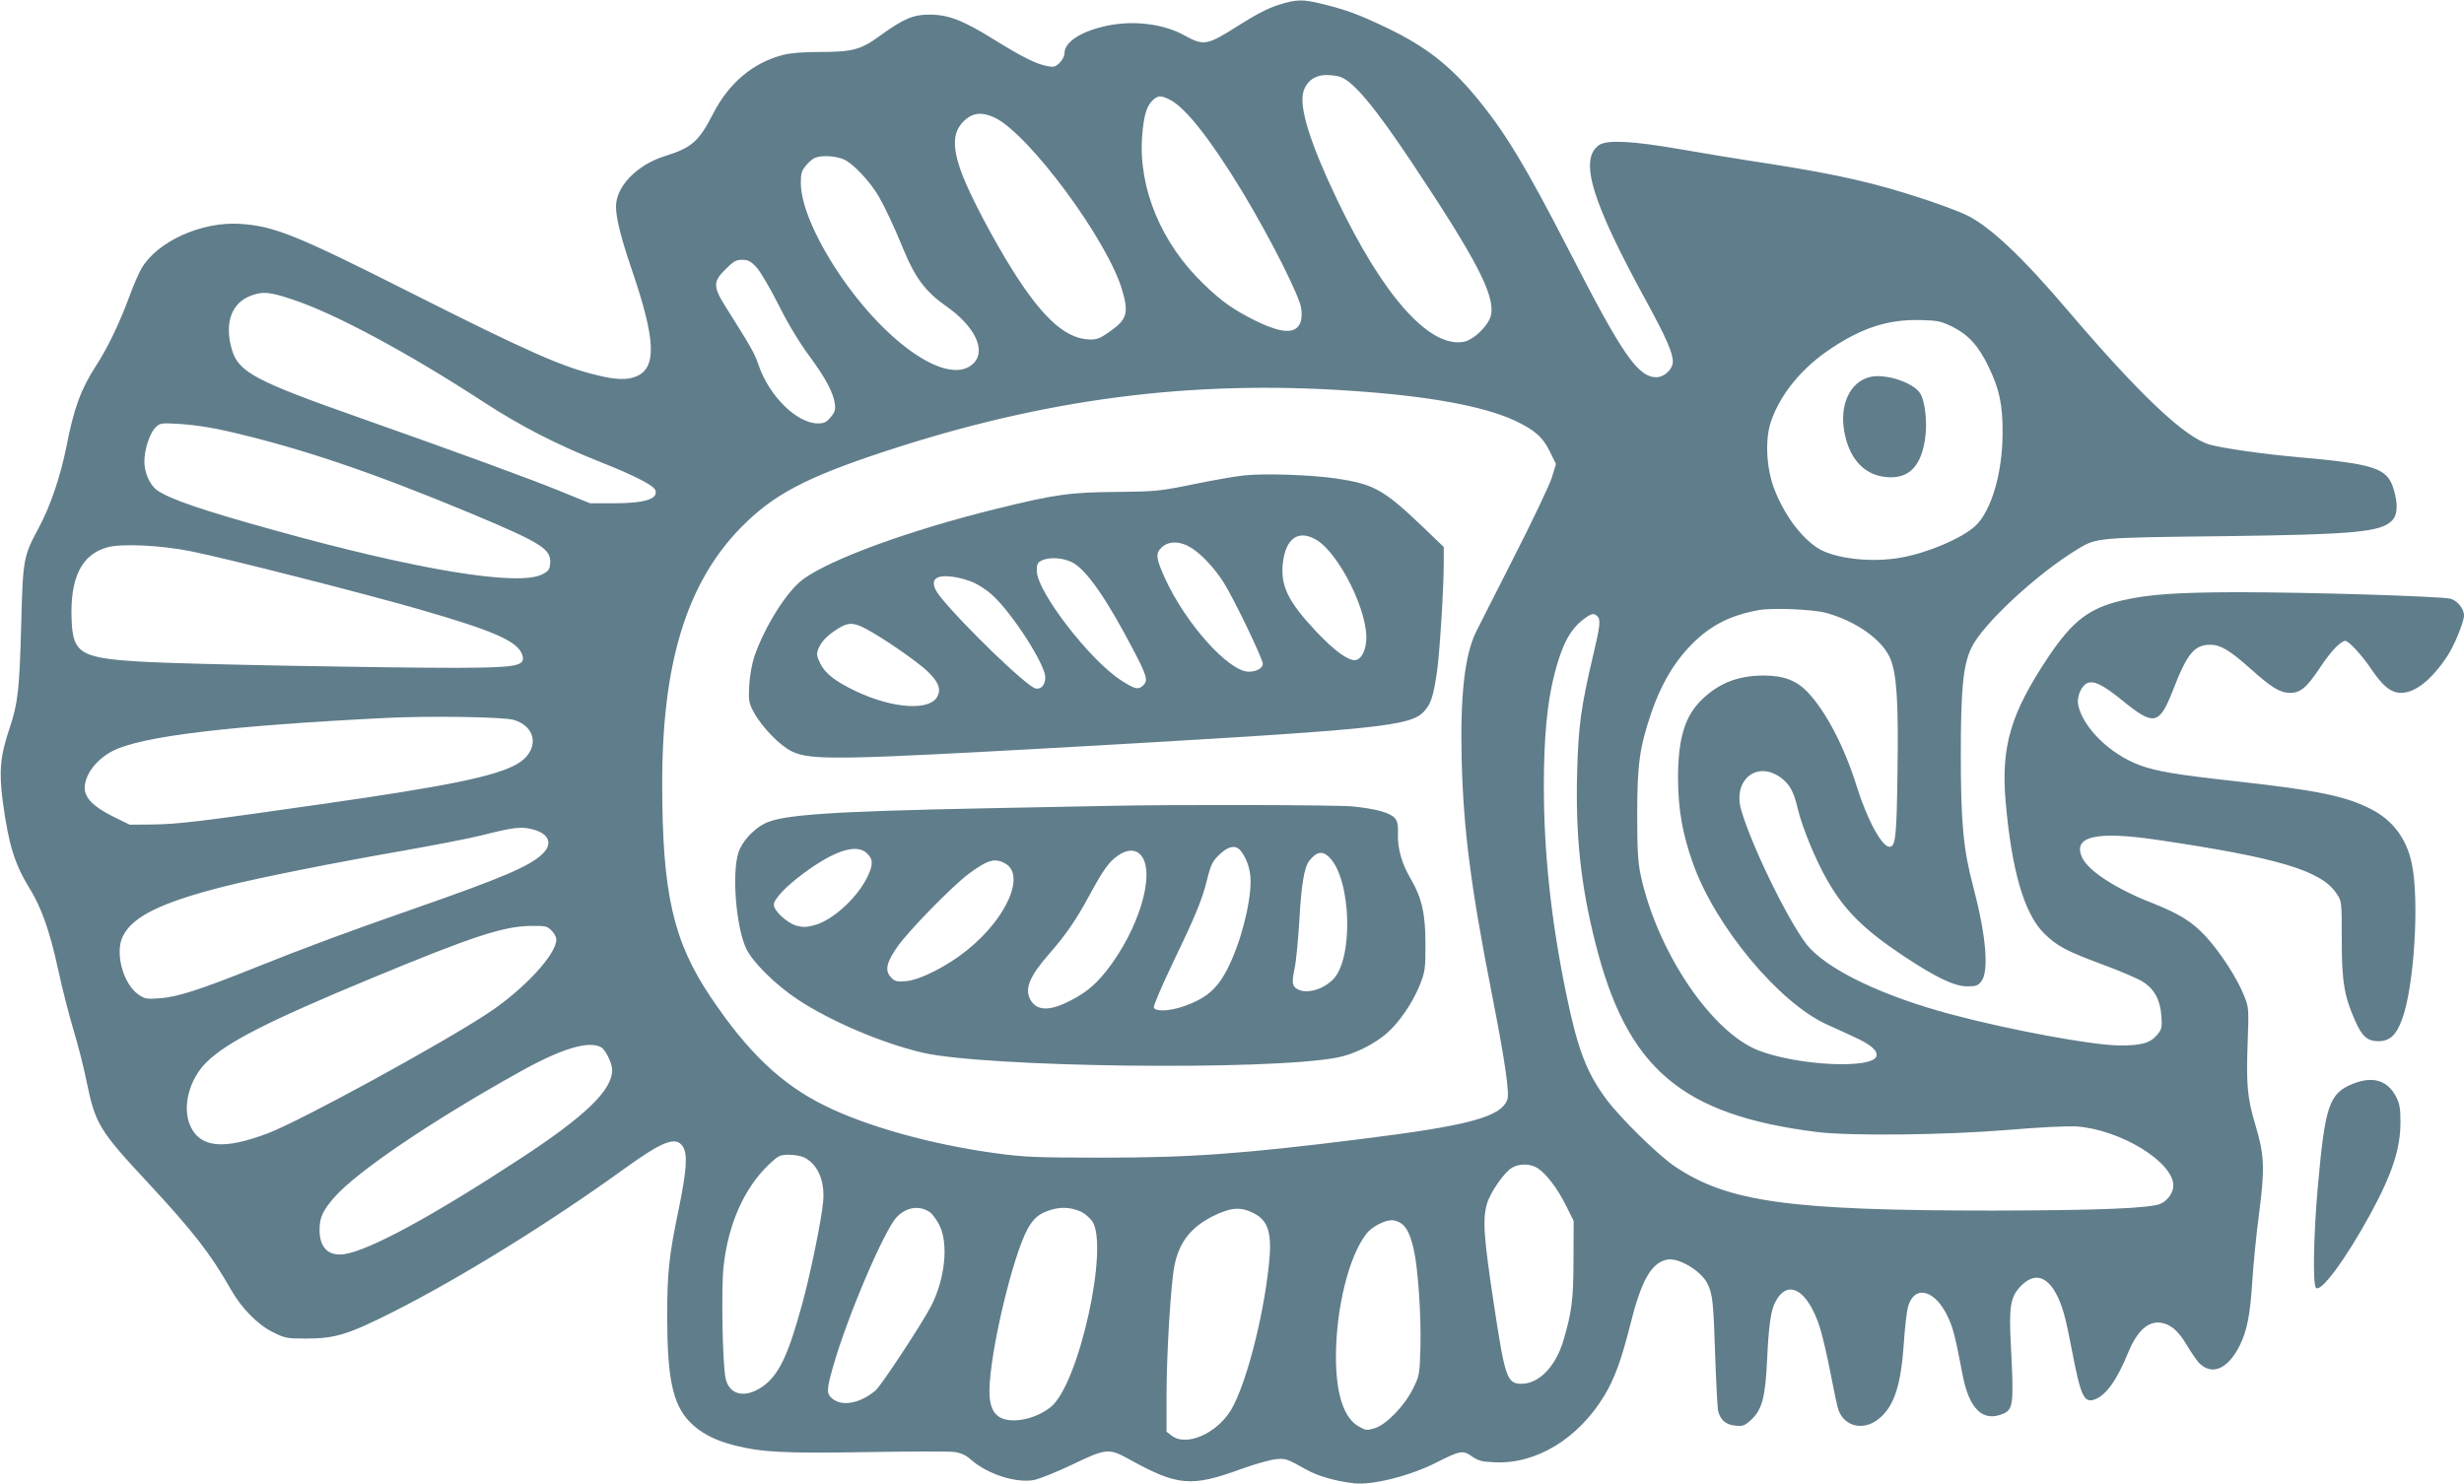 <?xml version="1.0" standalone="no"?>
<!DOCTYPE svg PUBLIC "-//W3C//DTD SVG 20010904//EN"
 "http://www.w3.org/TR/2001/REC-SVG-20010904/DTD/svg10.dtd">
<svg version="1.0" xmlns="http://www.w3.org/2000/svg"
 width="1280pt" height="771pt" viewBox="0 0 1280 771"
 preserveAspectRatio="xMidYMid meet">
<g transform="translate(0,771) scale(0.1,-0.1)"
fill="#607d8b" stroke="none">
<path d="M6640 7684 c-52 -16 -119 -51 -210 -109 -159 -101 -177 -104 -275
-50 -109 61 -265 81 -406 51 -134 -29 -219 -84 -219 -142 0 -14 -11 -36 -25
-50 -21 -21 -31 -24 -62 -18 -60 11 -128 45 -277 137 -163 102 -242 132 -341
131 -82 0 -134 -23 -254 -110 -98 -72 -143 -84 -309 -84 -90 0 -154 -5 -196
-16 -153 -39 -279 -145 -360 -302 -75 -147 -113 -180 -252 -223 -144 -45 -254
-157 -254 -262 0 -60 25 -161 85 -337 122 -359 127 -501 20 -546 -47 -19 -104
-18 -201 6 -183 43 -365 124 -974 431 -591 298 -706 345 -885 356 -199 12
-429 -92 -510 -232 -14 -23 -43 -90 -65 -151 -49 -133 -114 -267 -171 -354
-78 -121 -115 -219 -154 -421 -31 -154 -83 -309 -144 -422 -80 -149 -82 -161
-91 -507 -9 -334 -17 -403 -59 -530 -50 -147 -57 -228 -37 -382 31 -229 61
-326 142 -458 60 -97 104 -224 145 -413 21 -99 58 -242 80 -316 23 -75 55
-199 70 -276 44 -213 66 -250 309 -511 246 -265 333 -377 440 -565 54 -96 140
-183 218 -221 62 -31 73 -33 172 -33 152 0 219 21 455 140 357 181 816 466
1195 740 202 146 271 173 307 118 26 -39 20 -122 -20 -320 -52 -247 -61 -336
-61 -563 0 -318 28 -454 115 -546 56 -58 129 -97 234 -124 143 -36 257 -42
685 -35 223 4 429 4 456 1 38 -6 61 -16 90 -42 85 -74 232 -121 325 -104 30 6
119 42 199 80 174 84 190 86 292 30 256 -142 325 -148 588 -52 69 25 148 47
177 50 53 5 55 4 165 -57 56 -31 147 -57 240 -68 95 -11 289 37 426 106 129
65 141 67 188 34 33 -23 52 -28 119 -31 215 -10 433 122 569 346 53 87 90 190
135 369 57 229 108 320 190 338 58 13 177 -57 210 -123 28 -56 32 -94 41 -377
5 -143 12 -271 15 -285 12 -48 39 -72 87 -77 40 -5 49 -2 81 26 60 54 78 117
87 321 8 171 19 251 42 294 64 126 170 65 233 -135 13 -42 38 -149 55 -238 17
-89 35 -174 41 -189 34 -89 137 -108 215 -39 75 65 109 171 124 387 5 80 15
164 21 187 32 121 142 94 209 -52 26 -56 37 -98 75 -297 34 -179 105 -248 210
-204 54 23 57 50 41 357 -11 204 -2 253 55 310 87 87 171 30 222 -151 9 -30
27 -116 41 -190 45 -235 62 -272 119 -251 58 22 115 102 171 240 47 115 105
169 173 158 51 -9 89 -42 133 -116 22 -37 50 -77 61 -90 67 -71 151 -37 213
86 39 78 55 160 66 332 5 85 21 247 36 360 30 232 27 301 -20 457 -41 136 -48
211 -40 419 7 188 6 191 -19 253 -37 92 -123 224 -199 307 -72 77 -136 117
-283 175 -185 73 -326 165 -358 233 -53 112 71 141 398 92 621 -92 845 -159
923 -278 27 -40 27 -41 27 -241 0 -217 13 -293 70 -421 35 -80 64 -105 120
-105 59 0 93 31 123 113 63 167 91 617 51 809 -27 131 -100 228 -216 286 -130
66 -278 96 -693 142 -317 35 -417 52 -507 85 -153 58 -292 194 -317 311 -9 41
15 100 46 114 34 16 82 -8 180 -87 169 -138 195 -132 269 58 71 183 109 229
191 229 53 0 100 -28 208 -124 110 -99 155 -126 206 -126 55 0 86 26 158 134
55 83 106 136 130 136 17 0 87 -76 134 -146 60 -89 103 -124 155 -124 74 0
159 68 241 192 35 52 86 177 86 210 0 35 -35 78 -70 87 -50 13 -742 34 -1105
34 -322 -1 -463 -11 -602 -43 -170 -40 -256 -106 -380 -290 -198 -296 -249
-467 -224 -757 31 -354 96 -579 198 -681 68 -68 118 -94 304 -163 90 -33 183
-73 209 -89 62 -39 92 -95 98 -179 4 -61 2 -69 -22 -98 -36 -43 -84 -56 -198
-55 -145 2 -567 80 -878 163 -338 91 -610 218 -727 341 -87 90 -300 519 -358
720 -44 154 80 257 204 169 48 -35 69 -73 90 -163 23 -97 94 -270 154 -373 90
-157 191 -256 395 -392 169 -112 265 -158 331 -158 47 0 56 3 75 28 39 53 23
239 -44 492 -51 192 -64 332 -64 685 0 340 12 464 55 554 58 123 347 391 559
517 92 55 106 56 750 63 683 9 816 21 876 81 29 29 32 85 9 162 -33 111 -95
132 -500 168 -181 16 -389 46 -456 65 -129 36 -367 262 -739 699 -233 274
-397 429 -519 491 -32 16 -126 52 -207 79 -266 89 -458 133 -834 192 -140 21
-347 55 -460 75 -242 42 -371 48 -412 21 -107 -73 -42 -290 247 -817 101 -186
135 -263 135 -309 0 -39 -44 -81 -85 -81 -96 0 -177 117 -450 650 -233 453
-337 625 -489 808 -136 164 -263 262 -461 357 -146 70 -212 94 -334 124 -104
26 -137 25 -231 -5z m324 -374 c70 -26 180 -159 374 -450 332 -499 427 -682
408 -785 -10 -53 -89 -131 -142 -141 -179 -33 -421 240 -661 745 -136 284
-194 472 -173 551 15 57 60 90 120 90 27 0 60 -4 74 -10z m-885 -119 c81 -42
210 -206 374 -476 149 -247 301 -549 307 -610 5 -48 -1 -76 -21 -96 -33 -33
-105 -21 -220 36 -115 58 -172 98 -267 190 -218 209 -338 495 -319 764 8 106
22 157 52 187 29 29 45 30 94 5z m-910 -93 c179 -88 584 -636 660 -894 36
-122 26 -154 -67 -219 -47 -33 -65 -40 -102 -39 -133 4 -261 127 -436 419
-107 180 -206 375 -237 470 -44 131 -34 204 35 259 41 32 86 33 147 4z m-784
-217 c48 -22 132 -111 179 -190 33 -57 81 -159 131 -281 60 -145 114 -217 223
-293 144 -101 205 -225 142 -292 -122 -130 -452 90 -706 470 -122 184 -194
356 -194 466 0 48 5 63 27 89 14 18 36 36 47 40 36 15 109 10 151 -9z m-456
-559 c20 -21 71 -108 114 -193 48 -97 107 -195 158 -264 87 -118 128 -194 136
-254 4 -30 0 -43 -22 -69 -22 -26 -34 -32 -66 -32 -110 0 -255 144 -309 305
-20 59 -37 89 -163 289 -74 116 -75 141 -8 207 41 41 54 49 86 49 31 0 45 -7
74 -38z m-2407 -169 c218 -72 598 -276 992 -533 190 -124 384 -223 601 -309
177 -70 279 -122 289 -147 18 -46 -54 -69 -214 -69 l-125 0 -150 61 c-145 60
-544 206 -1037 380 -552 194 -638 240 -673 356 -41 139 -3 246 102 283 59 22
96 18 215 -22z m8621 -141 c82 -41 136 -100 187 -207 56 -116 74 -196 73 -345
0 -207 -59 -408 -143 -484 -70 -63 -237 -135 -378 -162 -156 -30 -356 -7 -442
50 -92 61 -178 183 -227 316 -38 107 -44 249 -13 340 48 142 162 281 313 380
164 109 298 151 463 147 90 -2 107 -6 167 -35z m-3118 -333 c398 -27 679 -79
841 -153 106 -50 148 -86 185 -162 l32 -65 -22 -72 c-13 -40 -102 -227 -199
-417 -96 -190 -184 -362 -194 -383 -59 -119 -83 -332 -75 -662 9 -365 48 -666
157 -1220 67 -341 93 -516 80 -549 -34 -90 -200 -135 -765 -205 -608 -76 -879
-96 -1335 -96 -353 0 -412 3 -558 23 -332 45 -669 139 -887 247 -225 110 -401
278 -593 564 -196 292 -252 541 -252 1112 0 624 127 1038 407 1326 167 171
335 261 748 397 835 275 1594 373 2430 315z m-5845 -209 c379 -87 749 -212
1270 -429 367 -154 414 -184 408 -260 -3 -31 -9 -39 -43 -56 -127 -62 -650 24
-1390 230 -379 105 -544 162 -609 208 -37 26 -66 90 -66 148 0 63 27 146 57
177 24 24 27 25 131 19 64 -4 161 -18 242 -37z m-185 -625 c177 -35 909 -222
1183 -301 395 -114 514 -167 536 -239 16 -56 -29 -64 -349 -65 -374 0 -1356
18 -1590 30 -356 18 -396 40 -403 219 -9 217 51 340 185 377 74 21 280 11 438
-21z m8490 -319 c156 -43 292 -139 334 -236 34 -79 44 -229 38 -595 -4 -330
-10 -385 -41 -385 -40 0 -115 138 -171 315 -63 203 -158 385 -252 486 -59 63
-126 89 -232 89 -129 0 -229 -38 -317 -122 -91 -86 -127 -203 -127 -413 1
-162 23 -288 78 -442 116 -326 446 -723 695 -836 36 -16 100 -45 142 -65 84
-38 122 -70 116 -98 -13 -70 -407 -52 -613 28 -245 95 -527 515 -612 911 -14
65 -18 130 -18 312 0 264 12 350 73 531 48 139 109 247 190 335 104 113 212
171 369 199 71 13 278 4 348 -14z m-1187 -18 c18 -18 15 -48 -24 -212 -60
-254 -75 -361 -81 -596 -9 -328 18 -585 93 -883 164 -658 446 -900 1154 -989
173 -21 662 -16 990 11 166 14 308 21 358 18 226 -16 502 -184 502 -307 0 -36
-28 -77 -65 -94 -51 -24 -316 -35 -872 -36 -1060 0 -1378 44 -1655 231 -84 57
-276 245 -350 343 -105 140 -152 261 -212 553 -78 378 -116 732 -116 1078 0
250 17 433 54 578 40 157 81 235 153 290 40 30 53 33 71 15z m-5631 -538 c126
-36 136 -164 17 -231 -112 -63 -360 -114 -1019 -208 -635 -91 -739 -103 -871
-105 l-120 -1 -86 42 c-102 51 -148 97 -148 149 0 69 62 150 147 193 152 76
602 130 1423 171 227 11 602 5 657 -10z m106 -571 c80 -22 99 -74 45 -126 -66
-64 -213 -126 -663 -283 -344 -120 -569 -203 -830 -308 -287 -115 -406 -153
-495 -159 -67 -5 -79 -3 -110 19 -81 55 -125 220 -81 305 51 102 202 175 526
257 177 45 569 123 930 186 154 27 334 62 400 78 179 45 214 49 278 31z m92
-524 c14 -13 25 -34 25 -47 0 -77 -168 -258 -350 -379 -242 -161 -973 -560
-1147 -627 -229 -87 -351 -76 -403 35 -45 96 -10 241 81 332 104 104 318 214
859 438 520 216 686 271 828 272 75 1 85 -1 107 -24z m257 -606 c23 -12 58
-83 58 -119 0 -105 -140 -240 -480 -462 -453 -297 -778 -473 -909 -494 -84
-13 -131 32 -131 126 0 64 17 100 77 169 117 133 501 394 960 650 218 122 359
165 425 130z m1058 -574 c69 -36 106 -123 96 -229 -8 -94 -67 -380 -110 -536
-74 -270 -123 -370 -210 -428 -89 -59 -169 -39 -187 48 -16 79 -23 466 -10
581 24 219 107 406 235 528 51 48 58 51 106 51 28 0 64 -7 80 -15z m3807 -54
c44 -28 106 -108 150 -199 l38 -76 -1 -201 c0 -207 -9 -274 -53 -422 -40 -134
-127 -223 -217 -223 -75 0 -86 31 -143 410 -54 355 -60 445 -36 527 18 60 92
166 132 187 39 21 92 20 130 -3z m-3157 -229 c14 -10 36 -40 50 -68 48 -95 30
-277 -42 -418 -44 -87 -261 -417 -290 -441 -78 -66 -171 -84 -222 -44 -33 26
-33 46 0 162 72 258 269 720 334 785 51 51 117 60 170 24z m788 1 c18 -9 42
-30 55 -47 91 -128 -69 -852 -215 -967 -52 -42 -127 -69 -191 -69 -89 0 -127
45 -127 152 0 193 120 700 198 842 32 59 64 84 129 102 53 14 100 10 151 -13z
m890 -4 c82 -40 102 -106 83 -277 -30 -277 -119 -617 -195 -746 -73 -124 -234
-195 -310 -135 l-26 20 0 197 c0 204 22 568 40 660 23 123 83 202 195 260 95
48 146 53 213 21z m770 -55 c30 -21 48 -58 66 -135 22 -96 39 -338 35 -506 -4
-145 -5 -150 -38 -217 -44 -90 -140 -189 -200 -207 -39 -12 -47 -11 -79 7 -80
43 -122 167 -122 364 0 249 66 520 157 638 28 37 92 71 133 72 14 0 36 -7 48
-16z"/>
<path d="M9713 5751 c-103 -26 -158 -144 -132 -285 27 -150 115 -236 242 -236
99 0 157 64 177 197 14 86 0 204 -27 242 -41 57 -182 101 -260 82z"/>
<path d="M6465 5240 c-44 -4 -163 -25 -265 -46 -176 -36 -195 -38 -400 -40
-244 -2 -322 -13 -629 -89 -443 -109 -856 -260 -998 -364 -84 -61 -199 -243
-254 -401 -13 -40 -24 -99 -27 -151 -4 -81 -2 -91 24 -140 42 -77 136 -174
197 -203 101 -48 241 -45 1472 24 1593 91 1744 106 1815 186 34 39 46 76 65
204 14 100 35 431 35 568 l0 80 -122 117 c-193 183 -244 210 -438 239 -131 19
-369 27 -475 16z m370 -333 c121 -69 276 -381 262 -529 -5 -58 -30 -98 -60
-98 -38 0 -107 51 -198 147 -147 156 -187 237 -175 355 14 130 79 177 171 125z
m-644 -45 c54 -35 117 -103 166 -179 51 -80 203 -396 203 -422 0 -23 -33 -41
-73 -41 -104 0 -328 250 -435 485 -47 104 -50 128 -19 159 37 37 98 36 158 -2z
m-621 -74 c73 -37 178 -188 317 -454 71 -136 78 -159 52 -185 -25 -25 -45 -20
-118 28 -161 105 -433 458 -435 565 -1 35 3 44 24 55 39 20 110 16 160 -9z
m-524 -100 c33 -13 79 -42 111 -72 102 -93 273 -359 273 -425 0 -40 -22 -65
-51 -58 -48 12 -384 337 -498 481 -37 47 -40 83 -8 96 30 13 106 4 173 -22z
m-550 -244 c88 -46 272 -173 323 -223 55 -53 70 -89 52 -127 -36 -79 -230 -68
-426 25 -108 52 -158 91 -184 144 -18 37 -20 49 -11 73 15 38 45 71 99 105 55
36 84 36 147 3z"/>
<path d="M5770 3523 c-63 -1 -360 -7 -660 -13 -793 -16 -1049 -33 -1138 -79
-62 -32 -120 -97 -137 -154 -34 -113 -10 -389 42 -497 35 -72 153 -188 268
-264 171 -113 437 -226 645 -275 327 -77 1798 -95 2156 -26 86 16 193 69 259
127 64 56 132 156 169 246 29 73 31 84 31 217 0 157 -19 239 -75 336 -47 79
-70 158 -68 232 2 52 -2 70 -17 87 -25 28 -100 48 -220 60 -86 8 -913 10
-1255 3z m672 -230 c26 -30 45 -75 52 -123 14 -93 -30 -297 -95 -446 -62 -142
-120 -198 -254 -244 -70 -24 -143 -27 -151 -5 -3 8 40 109 95 224 118 245 155
334 180 434 22 90 31 106 76 146 40 35 74 40 97 14z m-1937 -18 c30 -29 31
-56 5 -113 -50 -110 -177 -229 -275 -258 -44 -12 -62 -13 -97 -4 -49 14 -118
77 -118 109 0 29 61 94 154 163 162 120 278 157 331 103z m1424 -11 c75 -95
-15 -389 -184 -602 -62 -77 -114 -118 -207 -162 -95 -45 -156 -39 -186 17 -30
55 -3 121 95 233 90 103 141 177 208 300 77 142 103 178 149 212 51 37 97 37
125 2z m977 -9 c115 -115 126 -534 16 -637 -55 -52 -135 -73 -181 -48 -29 15
-31 34 -16 107 8 37 19 151 25 253 10 182 25 274 52 308 38 48 68 53 104 17z
m-1687 -30 c111 -57 13 -284 -194 -451 -102 -83 -245 -156 -319 -162 -45 -4
-57 -1 -75 17 -36 36 -28 78 31 162 58 83 284 314 368 377 100 74 136 85 189
57z"/>
<path d="M12226 2080 c-127 -50 -148 -112 -186 -544 -21 -239 -26 -492 -10
-516 22 -33 153 143 282 379 115 211 158 342 158 481 0 69 -4 94 -22 130 -44
86 -120 110 -222 70z"/>
</g>
</svg>
